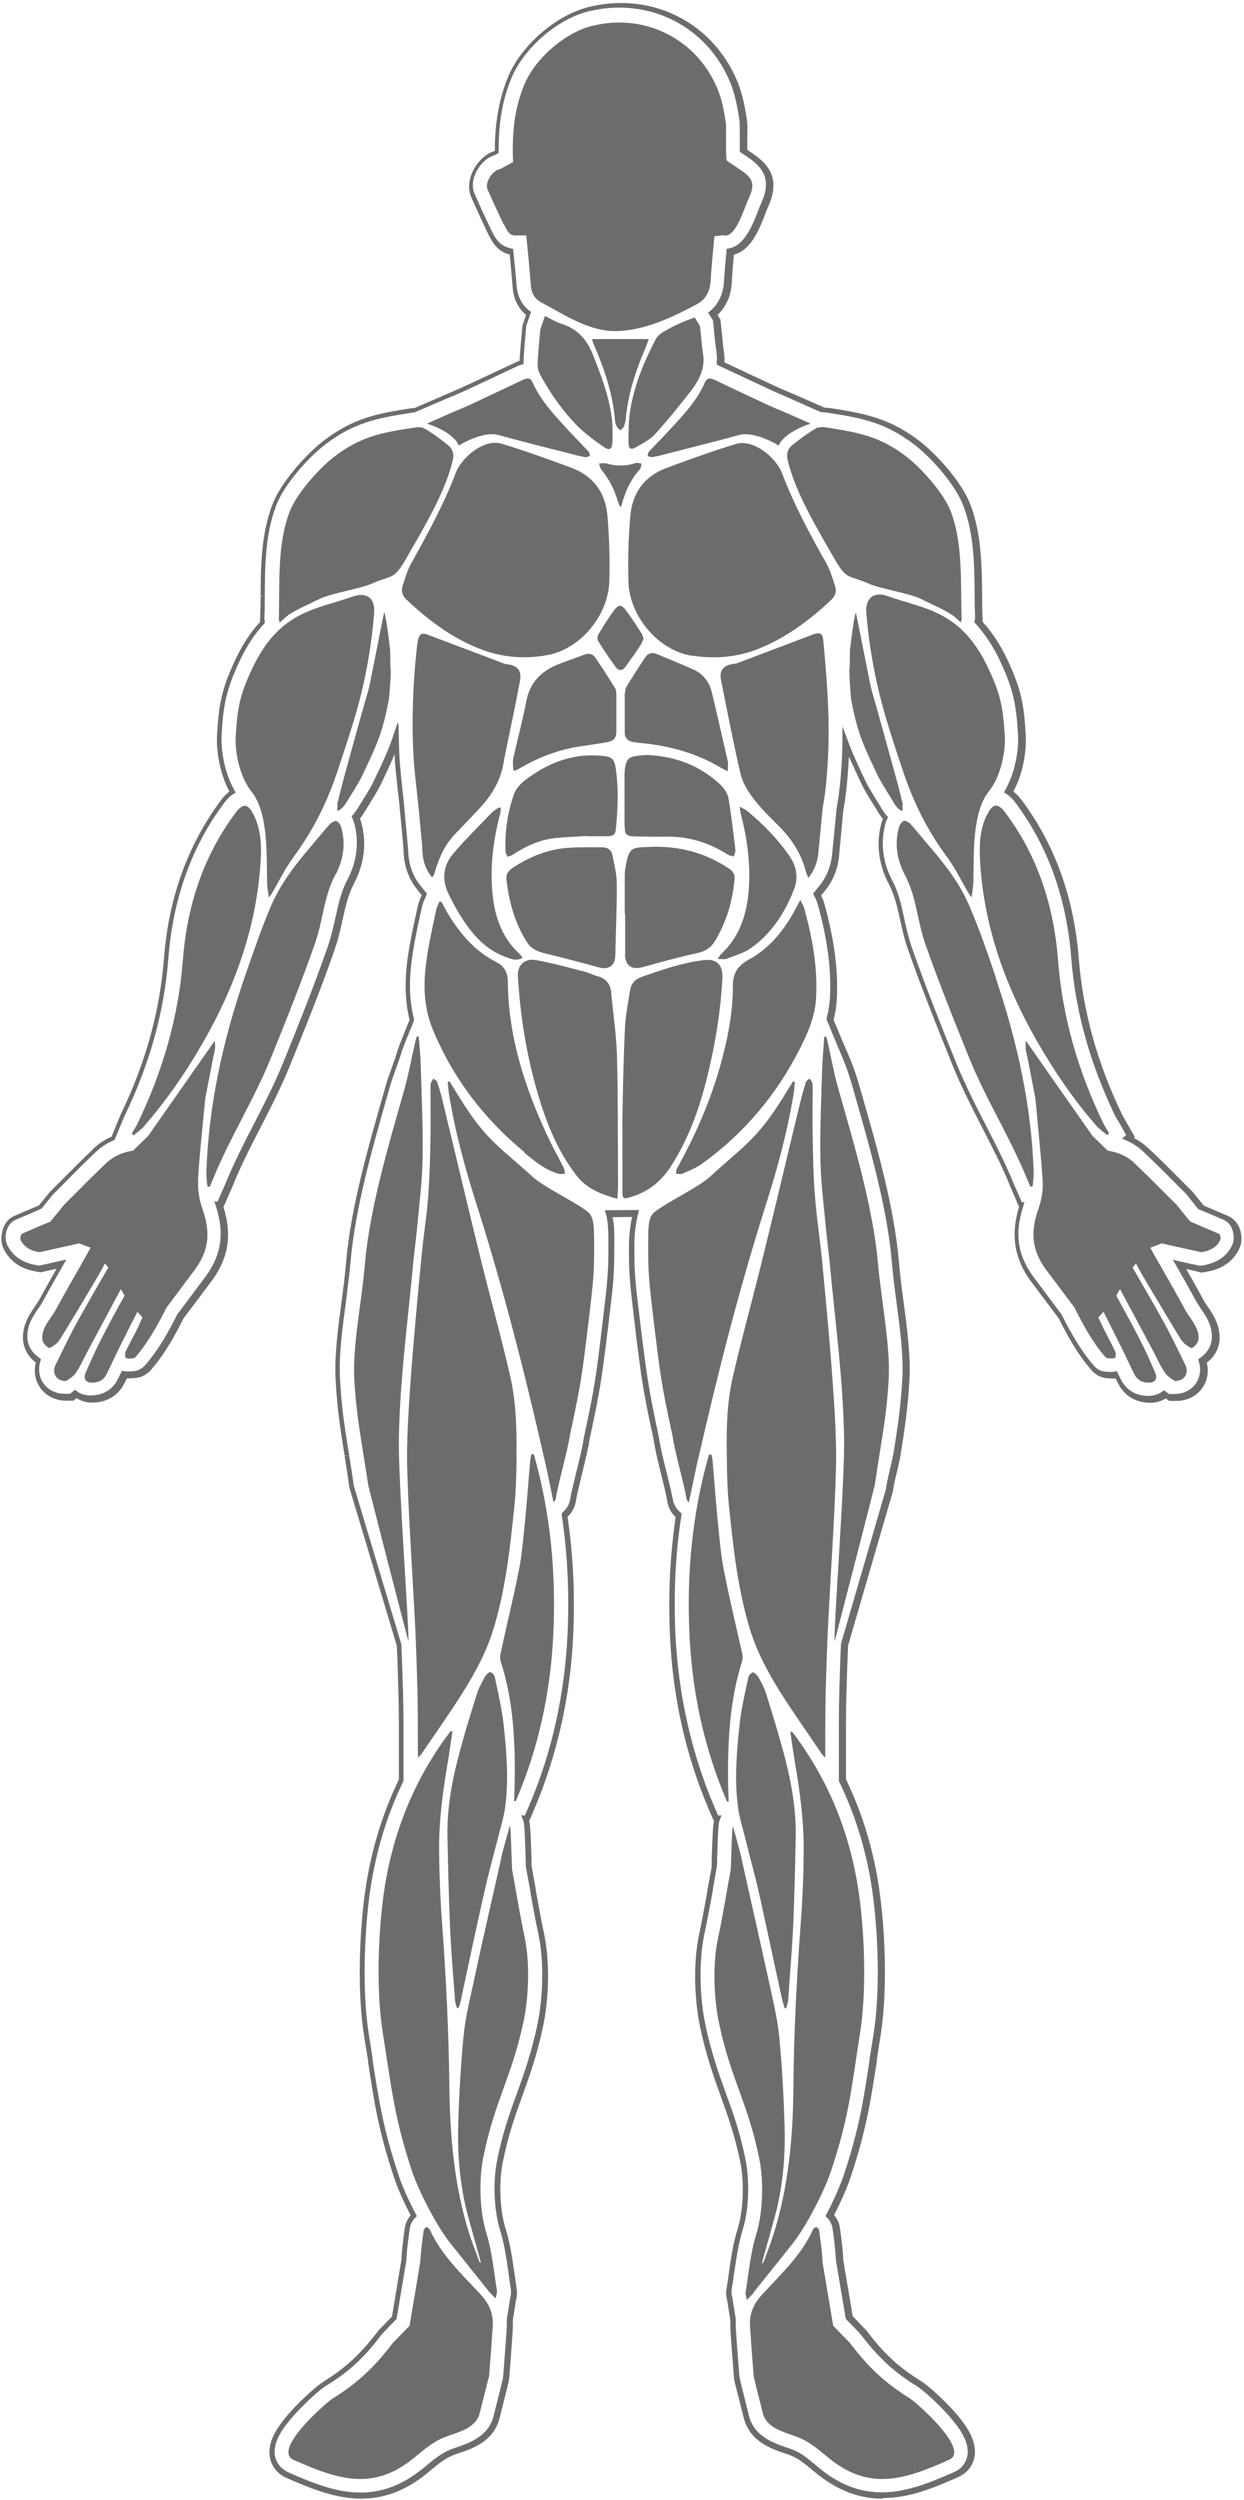 <?xml version="1.0" encoding="UTF-8"?> <svg xmlns="http://www.w3.org/2000/svg" width="338" height="679" viewBox="0 0 338 679" fill="none"> <path d="M239.706 678.606C233.387 678.606 227.637 676.384 222.002 671.883C221.546 671.541 221.091 671.142 220.692 670.801C218.586 669.092 216.992 667.724 214.829 666.87C214.317 666.642 213.747 666.471 213.178 666.3C209.364 664.99 203.671 662.996 202.078 656.672L199.857 647.898C199.687 647.328 199.459 646.474 199.402 645.562C199.117 642.087 198.89 638.555 198.605 635.08L198.434 632.231C198.434 631.547 198.434 630.864 198.434 630.237L197.694 625.451C197.694 625.451 197.637 625.053 197.58 624.882C197.41 624.027 197.125 622.945 197.41 621.577C197.637 620.153 197.865 618.729 198.036 617.304C198.605 613.316 199.174 609.272 200.427 605.341C201.964 600.441 202.248 592.864 201.167 587.338C199.687 579.988 197.808 574.861 195.873 569.448C193.937 564.036 191.888 558.453 190.237 550.591C188.529 542.444 188.415 532.531 189.952 525.353C190.863 521.137 191.489 517.377 192.229 513.389V513.104C192.628 511.167 192.969 509.173 193.368 507.065C193.368 506.837 193.368 506.324 193.368 505.584V504.957C193.596 497.494 193.766 495.614 193.994 494.645L192.628 491.512C186.366 476.87 182.78 461.032 182.04 444.339C181.527 433.287 182.04 422.405 183.577 412.036C182.324 410.897 181.584 409.416 181.3 407.764C181.015 405.997 180.332 403.206 179.649 400.471C178.795 397.053 177.941 393.521 177.599 391.014C174.696 377.626 174.298 374.321 173.045 364.522L172.476 359.794C171.224 349.083 170.882 346.519 170.882 339.683V338.942C170.882 335.923 171.167 333.245 171.736 330.51C170.37 330.51 167.979 330.567 166.442 330.567C166.954 332.846 166.954 335.581 166.897 338.885V339.626C166.897 346.462 166.613 349.026 165.303 359.737L164.734 364.408C163.482 374.207 163.083 377.512 160.18 390.957C159.838 393.464 158.928 396.939 158.131 400.357C157.447 403.092 156.764 405.884 156.48 407.65C156.195 409.359 155.455 410.783 154.203 411.922C155.74 422.291 156.252 433.116 155.74 444.225C154.943 460.918 151.356 476.756 145.151 491.398L143.785 494.588C144.07 495.614 144.184 497.551 144.411 504.843V505.527C144.411 506.21 144.468 506.723 144.468 507.008C144.867 509.002 145.208 511.053 145.55 512.99V513.218C146.29 517.206 146.916 520.966 147.827 525.182C149.364 532.36 149.25 542.273 147.542 550.42C145.891 558.282 143.842 563.865 141.907 569.278C139.914 574.747 138.093 579.817 136.613 587.224C135.474 592.75 135.816 600.327 137.353 605.227C138.605 609.215 139.174 613.26 139.743 617.134C139.971 618.672 140.142 620.096 140.37 621.52C140.597 622.888 140.37 624.027 140.199 624.768C140.199 624.996 140.085 625.167 140.085 625.394L139.345 630.18C139.345 630.864 139.345 631.49 139.345 632.174L139.174 634.852C138.946 638.498 138.662 642.03 138.377 645.562C138.32 646.531 138.093 647.328 137.922 647.898V648.012L135.759 656.672C134.165 662.996 128.472 664.99 124.715 666.243C124.089 666.471 123.52 666.642 123.007 666.87C120.844 667.724 119.25 669.092 117.144 670.801C116.688 671.199 116.233 671.541 115.834 671.883C110.199 676.441 104.392 678.606 98.13 678.606C91.186 678.606 84.582 675.928 77.808 672.966C75.531 671.94 73.994 670.117 73.424 667.838C72.4 663.679 75.132 659.634 77.239 657.014C80.711 652.627 86.176 647.898 87.656 646.987C93.861 643.113 97.789 639.523 102.685 633.143L102.855 632.915L106.499 629.155L109.06 613.772C109.174 611.436 109.459 609.044 109.743 606.765L109.971 605.17C110.142 603.916 110.711 602.663 111.565 601.637C109.63 597.934 108.036 594.288 107.125 591.553C102.855 578.792 101.717 571.329 100.009 559.991V559.649C99.668 557.598 99.326 555.377 98.927 552.984C97.049 541.02 97.675 525.979 98.927 515.838C100.351 504.216 103.538 493.278 108.377 483.308V477.44C108.377 475.674 108.377 473.964 108.377 472.312V471.856C108.377 467.868 108.377 464.108 108.263 460.291C108.149 455.847 108.036 451.347 107.808 446.96L94.943 404.06C94.487 400.813 94.032 398.078 93.633 395.515L94.373 395.23L93.633 395.344C92.495 388.222 91.584 382.639 91.186 374.663C90.844 368.339 91.812 360.876 92.779 353.641C93.292 349.824 93.747 346.234 94.032 342.873C95.284 328.061 100.009 311.71 104.108 297.296L104.905 294.504C105.303 293.08 105.929 291.428 106.499 289.833C107.068 288.294 107.58 286.813 107.922 285.617C108.263 284.306 110.768 278.268 111.28 276.957C110.028 272.001 109.914 266.474 110.768 260.094C111.28 256.504 112.02 252.972 112.76 249.554C112.988 248.471 113.216 247.446 113.444 246.364C113.671 245.281 114.07 244.313 114.354 243.686C114.468 243.458 114.525 243.287 114.582 243.116L113.444 241.692C110.939 238.615 109.686 234.969 109.63 230.582V230.412L108.605 219.473V219.359C108.491 218.163 108.32 216.738 108.149 215.257C107.808 211.953 107.409 208.648 107.239 205.857C107.239 205.515 107.239 205.116 107.239 204.774C106.271 207.167 105.019 209.731 103.482 213.035C102.741 214.516 101.375 216.795 99.724 219.416C99.383 219.986 99.041 220.498 98.814 220.897C98.472 221.41 98.187 221.923 97.789 222.322C97.96 222.777 98.13 223.233 98.187 223.461C99.668 228.93 98.984 234.627 96.195 239.926C94.601 243.002 93.918 246.079 93.121 249.611C92.552 252.232 91.982 254.852 90.958 257.815C87.599 267.557 83.102 278.78 78.776 289.434C76.385 295.302 73.538 300.828 70.806 306.184C68.187 311.254 65.512 316.438 63.349 321.794C63.121 322.42 62.836 323.047 62.552 323.617L60.73 327.833C63.235 335.98 61.982 342.36 56.574 349.14L49.857 358.084C47.58 362.585 44.962 367.428 41.318 371.701C40.806 372.327 39.44 373.923 37.106 374.207C36.309 374.321 35.284 374.378 34.487 374.321C34.259 374.834 33.975 375.29 33.747 375.803C32.096 379.05 28.908 380.93 25.094 380.93C23.5 380.93 22.02 380.531 20.825 379.734L19.914 380.417H17.979C14.905 380.417 12.229 378.993 10.692 376.543C9.496 374.663 9.155 372.327 9.724 370.048C7.618 368.453 6.422 366.231 6.252 363.839C6.024 359.851 8.073 356.888 9.553 354.723C9.952 354.096 10.35 353.527 10.635 353.071C12.172 350.222 13.823 347.317 15.36 344.582L11.09 345.551L10.066 345.38C5.739 344.696 2.722 342.645 1.014 339.227C-0.181 336.834 0.616 334.384 0.844 333.644C1.584 331.536 3.007 330.567 4.032 330.168L5.625 329.485C7.276 328.801 8.927 328.061 10.578 327.377L13.595 323.674L16.612 320.654C19.515 317.749 22.533 314.729 25.55 311.824C26.916 310.513 28.51 309.488 30.331 308.69C30.844 307.437 32.608 303.05 32.836 302.594C39.61 288.522 43.424 274.678 44.563 260.208C45.815 243.8 51.053 229.386 59.99 217.422C60.331 216.909 61.129 215.884 62.324 214.972C59.535 209.674 58.738 203.464 58.965 199.647C59.421 191.443 60.218 187.17 63.747 179.593C65.74 175.263 68.016 171.788 70.692 168.882C70.692 168.541 70.635 168.199 70.692 167.857C70.749 165.92 70.806 163.926 70.806 161.932L71.546 161.761H70.806C70.863 153.5 70.977 144.897 74.051 136.921C76.328 131.053 83.102 123.362 88.055 119.602C95.967 113.62 102.286 112.31 111.736 110.885C112.077 110.885 112.419 110.772 112.76 110.772L123.007 106.328C123.975 105.929 124.715 105.587 125.512 105.245C130.408 102.966 135.246 100.688 140.142 98.409C140.37 98.295 140.711 98.124 141.167 98.01C141.28 95.731 141.508 93.452 141.679 91.287L141.964 88.382L142.931 85.533C140.768 83.71 139.516 81.146 139.288 78.07C139.06 75.05 138.776 72.088 138.491 69.125C137.239 68.841 136.1 68.214 135.246 67.416C133.937 66.163 133.197 64.682 132.571 63.428C130.749 59.554 129.326 56.535 128.074 53.629C127.049 51.293 127.334 48.445 128.814 45.824C130.18 43.431 132.229 41.665 134.449 40.981C134.449 39.728 134.449 38.475 134.563 37.108C134.848 31.182 136.043 25.656 138.15 20.643C141.679 12.325 150.901 4.292 159.554 2.013C162.571 1.215 165.645 0.817 168.719 0.817C182.666 0.817 194.734 8.907 200.256 21.896C201.907 25.77 202.59 30.1 202.988 33.005C203.102 33.746 203.102 34.715 203.045 37.335C203.045 38.247 203.045 39.557 203.045 40.697L204.468 41.665C210.389 45.596 211.584 50.097 208.51 56.592C208.396 56.82 208.283 57.161 208.112 57.56L207.998 57.902C206.461 61.947 204.184 67.929 199.402 69.182C199.174 71.632 198.947 74.139 198.833 76.646C198.662 80.292 197.296 83.311 194.962 85.533L195.759 86.844L195.873 88.04C195.986 88.951 196.043 89.806 196.157 90.661C196.328 92.313 196.442 93.908 196.67 95.389C196.84 96.415 196.897 97.44 196.84 98.409C201.736 100.688 206.575 103.023 211.47 105.245C212.21 105.587 213.007 105.929 213.804 106.271L215.455 106.954L224.051 110.715C224.62 110.715 225.246 110.772 225.93 110.885C235.379 112.367 241.698 113.677 249.611 119.602C254.563 123.362 261.338 130.996 263.615 136.921C266.689 144.897 266.746 153.443 266.859 161.761V161.989C266.859 163.983 266.859 165.92 266.973 167.857C266.973 168.199 266.973 168.541 266.973 168.882C269.649 171.788 271.926 175.32 273.918 179.593C277.448 187.227 278.245 191.443 278.7 199.647C278.928 203.464 278.188 209.674 275.341 214.972C276.537 215.884 277.334 216.966 277.675 217.422C286.613 229.386 291.793 243.743 293.102 260.208C294.241 274.621 298.055 288.522 304.829 302.594C305.057 303.05 305.342 303.563 305.683 304.133C305.911 304.531 306.082 304.816 306.252 305.158L308.359 308.804L308.074 309.089C309.554 309.83 310.863 310.741 312.059 311.881C315.133 314.729 318.093 317.749 320.996 320.654L324.013 323.674L327.087 327.434C328.738 328.118 330.389 328.858 332.04 329.542L333.634 330.225C334.658 330.681 336.082 331.65 336.822 333.701C337.106 334.384 337.846 336.891 336.651 339.284C334.943 342.702 331.926 344.753 327.6 345.437L326.575 345.608H326.461C326.461 345.608 324.07 345.038 322.306 344.639C323.843 347.374 325.493 350.279 327.03 353.128C327.258 353.584 327.657 354.153 328.055 354.723C329.592 356.945 331.584 359.908 331.357 363.896C331.186 366.288 329.991 368.51 327.884 370.105C328.454 372.327 328.112 374.663 326.917 376.6C325.38 379.05 322.704 380.474 319.63 380.474H317.638L316.784 379.791C315.588 380.531 314.108 380.987 312.514 380.987C308.643 380.987 305.512 379.107 303.861 375.86C303.634 375.347 303.349 374.891 303.121 374.378C302.268 374.435 301.357 374.378 300.503 374.264C298.112 373.98 296.803 372.441 296.29 371.815C292.59 367.485 289.971 362.642 287.638 358.028L280.92 349.083C275.683 342.474 274.431 335.866 276.878 327.776L275.114 323.674C274.829 323.047 274.544 322.42 274.317 321.794C272.154 316.438 269.421 311.254 266.859 306.24C264.127 300.885 261.281 295.359 258.89 289.491C254.563 278.78 250.066 267.557 246.708 257.872C245.683 254.966 245.114 252.289 244.544 249.725C243.747 246.136 243.064 243.116 241.47 240.04C238.681 234.741 237.998 229.044 239.478 223.575C239.535 223.29 239.706 222.891 239.876 222.436C239.535 221.98 239.193 221.524 238.852 221.011C238.624 220.612 238.283 220.1 237.941 219.53C236.29 216.909 234.924 214.63 234.184 213.149C232.761 210.13 231.622 207.68 230.654 205.458C230.484 209.104 230.199 212.636 229.744 216.226C229.63 217.194 229.459 218.22 229.288 219.188L229.117 220.214L228.036 231.779C227.751 235.767 226.499 239.014 224.108 241.977L223.083 243.23C223.425 243.857 223.766 244.597 223.994 245.452C226.727 255.422 227.808 263.74 227.353 271.659C227.239 273.425 226.954 275.134 226.499 276.957C227.011 278.211 229.345 283.908 230.541 286.528C231.679 289.206 232.476 291.428 233.387 294.504L234.184 297.296C238.339 311.71 243.007 328.061 244.26 342.873C244.544 346.291 245 349.881 245.512 353.641C246.48 360.876 247.448 368.339 247.106 374.663C246.651 382.639 245.797 388.222 244.658 395.344C244.488 396.54 244.089 398.021 243.747 399.56C243.292 401.44 242.837 403.32 242.609 405.029L230.427 446.903C230.256 451.347 230.085 455.79 229.971 460.234C229.858 464.051 229.858 467.868 229.858 471.856C229.858 473.68 229.858 475.503 229.858 477.383V483.251C234.696 493.221 237.884 504.216 239.25 515.781C240.503 525.922 241.129 541.02 239.25 552.927C238.852 555.32 238.51 557.541 238.226 559.592V559.934C236.461 571.215 235.322 578.735 231.053 591.496C230.142 594.231 228.548 597.877 226.613 601.58C227.467 602.606 228.093 603.859 228.207 605.113L228.434 606.708C228.719 608.987 229.061 611.322 229.117 613.772L231.679 629.041L235.436 632.972C240.275 639.352 244.203 642.942 250.465 646.816C251.945 647.727 257.41 652.456 260.882 656.843C262.989 659.52 265.664 663.508 264.696 667.667C264.127 669.946 262.59 671.769 260.37 672.738C253.596 675.757 246.992 678.435 240.047 678.435L239.706 678.606ZM108.263 196.684L108.377 200.957C108.377 202.552 108.491 204.205 108.548 205.8C108.719 208.534 109.06 211.839 109.402 215.029C109.573 216.51 109.743 217.992 109.857 219.302V219.473L110.882 230.525C110.939 234.57 112.077 237.932 114.354 240.666L116.005 242.717L115.664 243.572C115.664 243.572 115.55 243.914 115.436 244.085C115.094 244.825 114.81 245.623 114.582 246.591C114.354 247.674 114.127 248.699 113.899 249.782C113.159 253.143 112.419 256.675 111.964 260.208C111.053 266.474 111.223 271.887 112.476 276.729V276.957V277.185C111.451 279.749 109.345 284.819 109.06 285.902C108.719 287.155 108.149 288.636 107.58 290.232C107.011 291.77 106.442 293.422 106.043 294.789L105.246 297.581C101.148 311.938 96.48 328.231 95.227 342.873C94.943 346.291 94.43 349.881 93.975 353.698C93.007 360.876 92.039 368.282 92.381 374.435C92.779 382.297 93.69 387.881 94.829 394.945V395.116C95.284 397.68 95.683 400.414 96.138 403.548L109.06 446.618C109.231 451.062 109.402 455.563 109.516 460.063C109.63 463.937 109.63 467.698 109.63 471.686V472.141C109.63 473.85 109.63 475.503 109.63 477.269V483.536V483.707C104.791 493.62 101.66 504.444 100.237 515.952C99.041 525.979 98.358 540.906 100.237 552.699C100.635 555.092 100.977 557.314 101.261 559.365V559.706C103.026 570.93 104.165 578.336 108.377 590.984C109.288 593.775 110.996 597.535 112.988 601.352L113.273 601.865L112.874 602.264C112.02 603.062 111.451 604.201 111.337 605.284L111.11 606.879C110.825 609.101 110.483 611.436 110.426 613.829L107.751 629.781L103.766 633.94C98.814 640.492 94.772 644.195 88.339 648.126C86.916 648.981 81.736 653.538 78.32 657.811C76.385 660.204 73.937 663.85 74.791 667.325C75.246 669.148 76.499 670.573 78.263 671.427C84.81 674.333 91.299 676.954 97.96 676.954C103.88 676.954 109.402 674.846 114.696 670.573C115.151 670.231 115.55 669.889 115.948 669.547C118.168 667.724 119.933 666.3 122.267 665.331C122.779 665.104 123.349 664.933 123.975 664.705C127.504 663.508 132.742 661.685 134.108 656.159L136.271 647.499C136.442 646.873 136.669 646.075 136.726 645.221C137.011 641.688 137.239 638.213 137.523 634.681L137.694 631.889C137.694 631.262 137.694 630.579 137.694 629.952L138.491 624.882C138.491 624.654 138.605 624.426 138.605 624.255C138.776 623.457 138.946 622.603 138.776 621.52C138.548 620.096 138.32 618.672 138.15 617.191C137.58 613.26 137.011 609.328 135.816 605.454C134.222 600.327 133.88 592.465 135.076 586.711C136.556 579.248 138.434 574.063 140.427 568.594C142.362 563.239 144.354 557.655 146.005 549.907C147.656 541.988 147.77 532.303 146.29 525.296C145.379 521.023 144.696 517.263 144.013 513.275V513.047C143.614 511.11 143.273 509.059 142.874 506.951C142.874 506.552 142.874 505.982 142.817 505.299V504.615C142.533 495.784 142.419 495.044 142.077 494.189L141.622 492.993L142.59 493.107L143.728 490.486C149.933 476.015 153.406 460.348 154.203 443.827C154.715 432.717 154.203 421.779 152.609 411.41V411.011L153.007 410.612C154.032 409.701 154.715 408.504 154.943 407.08C155.227 405.257 155.967 402.465 156.594 399.731C157.447 396.369 158.301 392.894 158.643 390.387C161.546 376.942 161.945 373.695 163.14 363.953L163.709 359.281C164.962 348.627 165.303 346.064 165.303 339.341V338.6C165.303 334.897 165.303 331.935 164.62 329.713L164.336 328.687H165.36C166.897 328.687 172.533 328.63 172.59 328.63H173.614L173.387 329.599C172.647 332.618 172.362 335.296 172.362 338.6V339.341C172.362 346.064 172.647 348.627 173.956 359.224L174.525 363.896C175.778 373.638 176.176 376.942 179.022 390.33C179.364 392.837 180.218 396.312 181.072 399.674C181.755 402.408 182.438 405.257 182.78 407.08C183.007 408.504 183.69 409.701 184.715 410.612L185.17 411.011V411.41C183.52 421.779 183.007 432.717 183.52 443.827C184.317 460.291 187.846 476.015 193.994 490.486L195.133 493.107L196.043 492.993L195.588 494.189C195.246 495.044 195.133 495.784 194.848 504.615V505.242C194.848 505.925 194.791 506.495 194.791 506.837C194.393 509.059 194.051 511.053 193.709 512.99V513.275C192.969 517.263 192.286 521.023 191.375 525.296C189.895 532.303 190.009 541.988 191.66 549.907C193.311 557.655 195.303 563.239 197.239 568.537C199.231 574.006 201.11 579.191 202.59 586.654C203.728 592.408 203.444 600.327 201.85 605.397C200.654 609.272 200.085 613.203 199.516 617.077C199.288 618.615 199.117 620.039 198.833 621.463C198.662 622.546 198.833 623.4 199.004 624.141C199.06 624.426 199.117 624.597 199.117 624.882L199.914 629.838C199.914 630.522 199.914 631.206 199.914 631.832L200.085 634.681C200.313 638.156 200.597 641.688 200.882 645.164C200.939 646.018 201.167 646.759 201.338 647.271V647.442L203.501 656.102C204.867 661.628 210.104 663.451 213.52 664.648C214.146 664.876 214.772 665.047 215.284 665.274C217.675 666.186 219.383 667.61 221.546 669.433C222.002 669.775 222.4 670.174 222.856 670.516C228.207 674.846 233.672 676.897 239.592 676.897C246.252 676.897 252.685 674.276 259.288 671.37C261.11 670.573 262.305 669.092 262.761 667.325C263.615 663.793 261.167 660.204 259.231 657.811C255.873 653.538 250.636 648.981 249.212 648.126C242.837 644.195 238.795 640.435 233.785 633.94L233.615 633.712L229.801 629.781L227.125 613.943C227.011 611.493 226.727 609.158 226.442 606.879L226.214 605.284C226.1 604.201 225.474 603.062 224.677 602.264L224.279 601.865L224.563 601.352C226.556 597.535 228.207 593.775 229.174 590.984C233.387 578.336 234.525 570.93 236.233 559.706V559.365C236.575 557.314 236.916 555.092 237.315 552.699C239.193 540.906 238.567 525.979 237.315 515.952C235.949 504.444 232.761 493.62 227.922 483.707V483.536V477.269C227.922 475.389 227.922 473.566 227.922 471.742C227.922 467.698 227.922 463.937 228.036 460.063C228.15 455.62 228.264 451.062 228.491 446.618V446.447L240.673 404.573C240.901 402.921 241.357 400.927 241.812 399.047C242.154 397.509 242.495 396.084 242.723 394.945C243.861 387.881 244.715 382.297 245.171 374.435C245.512 368.282 244.544 360.876 243.577 353.698C243.064 349.881 242.609 346.291 242.324 342.816C241.072 328.174 236.404 311.881 232.305 297.524L231.508 294.732C230.654 291.713 229.857 289.548 228.776 286.927C227.467 283.965 224.677 277.071 224.677 277.071L224.563 276.843V276.615C225.076 274.792 225.36 273.083 225.474 271.317C225.93 263.569 224.905 255.365 222.172 245.566C221.945 244.768 221.66 244.142 221.319 243.515L220.92 242.717L222.514 240.723C224.734 237.989 225.873 235.026 226.157 231.323L227.296 219.701L227.467 218.618C227.637 217.65 227.808 216.681 227.922 215.713C228.491 210.984 228.833 206.313 228.89 201.413V197.254L230.37 201.185C231.508 204.376 233.045 207.623 235.209 212.238C235.892 213.662 237.258 215.884 238.852 218.448C239.193 219.017 239.535 219.587 239.763 219.929C240.104 220.498 240.503 221.068 240.958 221.524L241.3 221.923L241.072 222.379C240.787 222.948 240.617 223.461 240.56 223.746C239.193 228.873 239.82 234.172 242.438 239.128C244.146 242.376 244.829 245.509 245.626 249.212C246.195 251.776 246.765 254.396 247.732 257.245C251.091 266.93 255.531 278.154 259.858 288.807C262.248 294.618 265.038 300.145 267.77 305.443C270.389 310.513 273.064 315.755 275.285 321.11C275.512 321.737 275.797 322.363 276.082 322.933L277.675 326.579L278.359 326.408L278.017 327.662C275.455 335.524 276.594 341.563 281.66 347.944L288.434 357.002C290.768 361.617 293.387 366.402 296.973 370.618C297.372 371.131 298.397 372.327 300.161 372.498C301.072 372.612 302.097 372.669 302.894 372.498L303.463 372.384L303.691 372.897C303.975 373.524 304.317 374.207 304.658 374.834C306.082 377.569 308.7 379.107 311.945 379.107C313.425 379.107 314.791 378.708 315.816 377.911L316.271 377.569L317.638 378.594H319.118C321.679 378.594 323.843 377.455 325.095 375.461C326.12 373.809 326.347 371.701 325.721 369.764L325.55 369.194L326.006 368.852C327.998 367.485 329.137 365.548 329.251 363.497C329.478 360.021 327.6 357.344 326.233 355.35C325.778 354.666 325.38 354.096 325.095 353.584C323.273 350.222 321.338 346.804 319.516 343.614L318.662 342.132L320.37 342.531C321.11 342.702 325.209 343.614 326.063 343.785L326.803 343.671C330.617 343.044 333.235 341.278 334.715 338.315C335.626 336.492 335 334.498 334.829 333.929C334.26 332.333 333.235 331.65 332.495 331.308L330.901 330.624C329.194 329.884 327.486 329.143 325.778 328.459H325.607L322.362 324.357L319.459 321.452C316.556 318.489 313.539 315.527 310.522 312.678C309.213 311.425 307.676 310.456 305.968 309.716L304.886 309.26L305.968 308.234L304.488 305.614C304.317 305.329 304.146 305.044 303.975 304.759C303.52 304.019 303.235 303.506 302.951 302.993C296.12 288.75 292.192 274.678 291.053 260.094C289.801 243.971 284.734 229.842 275.968 218.106C275.569 217.536 274.715 216.454 273.406 215.599L272.78 215.2L273.121 214.573C276.025 209.446 276.822 203.236 276.594 199.476C276.138 191.5 275.341 187.341 271.926 179.935C269.933 175.662 267.656 172.187 265.038 169.338L264.753 169.053V168.654C264.924 168.256 264.924 167.914 264.924 167.572C264.867 165.635 264.81 163.698 264.81 161.704V161.476C264.753 153.329 264.639 144.897 261.679 137.206C259.516 131.566 252.97 124.16 248.188 120.571C240.56 114.816 234.412 113.563 225.19 112.139C224.563 112.025 223.937 111.968 223.368 111.968H223.083L212.837 107.41C211.869 107.011 211.072 106.67 210.332 106.328C205.436 104.049 200.541 101.77 195.702 99.491C195.588 99.434 195.417 99.377 195.246 99.263L194.734 99.035V98.466C194.848 97.383 194.791 96.301 194.62 95.275C194.393 93.737 194.222 92.142 194.051 90.49C193.994 89.635 193.88 88.781 193.823 87.869L193.709 87.014L192.4 84.906L192.912 84.508C195.246 82.571 196.556 79.722 196.726 76.247C196.897 73.512 197.125 70.778 197.41 68.157V67.587L198.036 67.473C202.362 66.733 204.582 60.864 206.062 57.047L206.176 56.706C206.347 56.25 206.518 55.851 206.632 55.623C209.364 49.812 208.396 46.166 203.102 42.634L200.996 41.209V40.811C200.996 39.614 200.996 38.019 200.996 36.993C200.996 34.544 200.996 33.518 200.939 32.892C200.541 30.1 199.857 25.884 198.32 22.181C193.083 9.761 181.527 2.07 168.207 2.07C165.246 2.07 162.286 2.469 159.44 3.209C151.186 5.431 142.419 13.066 139.06 20.985C137.011 25.77 135.872 31.125 135.588 36.88C135.531 38.361 135.474 39.785 135.474 41.096V41.551L134.449 42.121C132.514 42.691 130.749 44.229 129.611 46.28C128.358 48.502 128.131 50.838 128.984 52.718C130.237 55.566 131.603 58.586 133.482 62.46C133.994 63.599 134.677 64.909 135.816 65.992C136.613 66.733 137.694 67.245 138.89 67.473L139.459 67.587V68.157C139.8 71.29 140.142 74.481 140.37 77.671C140.597 80.463 141.793 82.799 143.842 84.394L144.298 84.736L142.988 88.496L142.761 91.116C142.533 93.452 142.362 95.845 142.248 98.295V98.865L141.679 99.035C141.11 99.206 140.654 99.377 140.37 99.548C135.474 101.827 130.635 104.163 125.74 106.385C124.943 106.727 124.203 107.068 123.292 107.467L121.584 108.151L112.59 112.025C112.248 112.025 111.907 112.082 111.565 112.139C102.343 113.563 96.195 114.816 88.567 120.571C83.785 124.16 77.239 131.566 75.075 137.206C72.115 144.897 72.001 153.329 71.944 161.476V161.647C71.944 163.641 71.944 165.692 71.831 167.629C71.831 167.971 71.831 168.37 71.944 168.711V169.11L71.774 169.395C69.098 172.244 66.878 175.719 64.886 179.992C61.47 187.398 60.673 191.5 60.218 199.533C59.99 203.293 60.787 209.446 63.69 214.63L64.032 215.257L63.406 215.656C62.096 216.454 61.299 217.593 60.844 218.163C52.077 229.899 47.011 244.028 45.758 260.151C44.62 274.792 40.749 288.807 33.861 303.05C33.69 303.392 32.21 306.981 31.242 309.317L31.128 309.602L30.844 309.716C29.079 310.456 27.542 311.482 26.233 312.678C23.216 315.527 20.199 318.546 17.352 321.452L14.392 324.414L11.204 328.345H11.034C9.326 329.143 7.618 329.884 5.91 330.567L4.316 331.251C3.576 331.593 2.495 332.276 1.925 333.872C1.698 334.441 1.128 336.435 2.039 338.258C3.519 341.221 6.195 342.987 9.952 343.614L10.692 343.728L18.035 342.076L17.181 343.557C15.36 346.747 13.424 350.165 11.603 353.527C11.318 354.04 10.92 354.666 10.464 355.293C9.098 357.287 7.219 359.965 7.447 363.44C7.561 365.548 8.756 367.428 10.692 368.795L11.147 369.137L10.977 369.707C10.35 371.644 10.578 373.752 11.603 375.404C12.855 377.398 15.075 378.537 17.58 378.537H19.003L20.369 377.455L20.825 377.797C21.849 378.594 23.159 378.993 24.639 378.993C27.884 378.993 30.559 377.455 31.925 374.72C32.267 374.093 32.552 373.41 32.893 372.783L33.121 372.27L33.69 372.384C34.487 372.498 35.512 372.498 36.48 372.384C38.244 372.156 39.212 371.017 39.724 370.447C43.254 366.288 45.872 361.56 48.149 357.002L54.923 347.944C60.104 341.449 61.185 335.353 58.624 327.491L58.225 326.237L59.079 326.408L60.673 322.762C60.958 322.136 61.242 321.509 61.47 320.939C63.69 315.584 66.366 310.342 68.984 305.272C71.717 299.917 74.563 294.447 76.954 288.579C81.28 277.926 85.721 266.759 89.079 257.017C90.047 254.169 90.616 251.548 91.186 249.041C91.982 245.395 92.665 242.205 94.373 238.957C96.992 234.001 97.618 228.702 96.252 223.575C96.195 223.347 96.024 222.834 95.74 222.208L95.512 221.752L95.853 221.353C96.252 220.897 96.65 220.328 97.049 219.758C97.277 219.359 97.618 218.846 97.96 218.277C99.554 215.713 100.977 213.434 101.603 212.01C103.994 207.053 105.474 203.806 106.669 200.331L108.036 196.286L108.263 196.684Z" fill="#6C6C6C"></path> <path d="M188.017 178.056C194.165 179.024 200.199 178.511 205.892 176.289C213.52 173.27 220.009 168.427 225.929 162.844C227.011 161.819 227.353 160.508 226.897 159.141C226.214 157.09 225.588 154.925 224.563 153.045C220.066 145.126 215.74 137.093 212.495 128.547C210.901 124.274 204.696 119.147 199.971 120.571C193.595 122.508 187.277 124.787 181.015 127.123C174.924 129.402 171.679 134.131 171.224 140.454C170.768 146.379 170.54 152.361 170.768 158.343C171.167 167.288 178.624 176.574 188.017 178.112V178.056Z" fill="#6C6C6C"></path> <path d="M182.153 316.952C187.504 308.748 190.521 299.689 192.685 290.232C194.563 282.199 195.816 274.109 196.271 265.905C196.499 262.088 194.848 260.265 191.034 260.778C185.227 261.519 179.762 263.399 174.297 265.336C172.419 266.019 171.451 267.216 171.167 269.096C170.654 272.457 169.971 275.761 169.8 279.123C169.345 288.352 169.003 306.811 169.117 306.811C169.117 312.394 169.117 317.977 169.117 323.504C169.117 325.611 169.345 325.725 171.394 325.099C176.005 323.731 179.535 320.997 182.153 316.952Z" fill="#6C6C6C"></path> <path d="M166.1 269.665C165.872 267.272 164.677 265.734 162.286 265.107C161.204 264.823 160.18 264.253 159.098 263.968C154.715 262.828 150.332 261.632 145.834 260.778C142.59 260.151 140.54 262.088 140.711 265.107C141.337 275.875 143.045 286.472 146.062 296.84C148.453 304.93 151.47 312.679 156.764 319.401C159.554 322.933 163.368 324.358 167.751 325.611C167.808 324.187 167.922 323.218 167.922 322.193C167.865 310.4 167.922 298.55 167.637 286.757C167.466 281.059 166.612 275.362 166.043 269.665H166.1Z" fill="#6C6C6C"></path> <path d="M184.032 317.122C183.747 317.578 183.747 318.262 183.633 318.774C184.203 318.774 184.886 318.945 185.398 318.774C187.163 317.977 188.985 317.293 190.522 316.211C202.021 308.007 210.901 297.467 217.334 284.819C219.497 280.546 221.432 276.103 221.717 271.26C222.229 262.942 220.749 254.795 218.529 246.762C218.358 246.079 217.96 245.509 217.448 244.427C216.821 245.623 216.423 246.307 216.081 246.99C213.064 252.573 209.136 257.53 203.558 260.549C200.313 262.316 199.06 264.48 199.117 268.013C199.117 275.362 197.637 282.54 195.645 289.605C192.912 299.233 188.928 308.348 184.089 317.065L184.032 317.122Z" fill="#6C6C6C"></path> <path d="M142.419 313.021C145.322 315.413 148.225 317.863 151.982 318.832C152.438 318.946 153.007 318.775 153.519 318.718C153.406 318.262 153.406 317.749 153.235 317.293C151.698 314.217 149.99 311.254 148.567 308.121C142.476 294.961 138.092 281.344 137.979 266.589C137.979 264.139 137.011 262.373 134.848 261.29C128.87 258.271 124.772 253.314 121.413 247.674C120.901 246.763 120.445 245.851 119.933 244.883C119.762 244.883 119.534 244.883 119.364 244.883C119.079 245.68 118.624 246.478 118.453 247.332C117.542 251.776 116.517 256.22 115.891 260.721C114.98 267.045 115.037 273.368 117.542 279.464C123.007 292.739 131.432 303.791 142.476 312.907L142.419 313.021Z" fill="#6C6C6C"></path> <path d="M169.8 259.069C169.8 262.259 171.679 263.512 174.639 262.658C179.535 261.29 184.487 259.923 189.497 258.841C191.603 258.385 193.14 257.416 194.222 255.65C197.353 250.466 199.06 244.826 199.573 238.787C199.686 237.419 199.174 236.622 198.036 235.881C191.489 231.494 184.26 229.671 176.461 230.013C171.508 230.241 170.882 229.899 169.857 236.166C169.8 236.679 169.743 237.192 169.743 237.704C169.743 241.18 169.743 244.655 169.743 248.187H169.857C169.857 251.833 169.857 255.479 169.857 259.182L169.8 259.069Z" fill="#6C6C6C"></path> <path d="M147.201 258.727C152.438 259.98 157.675 261.347 162.855 262.771C165.417 263.455 167.125 262.202 167.182 259.524C167.296 253.029 167.637 246.478 167.58 239.983C167.58 237.362 166.897 234.742 166.385 232.178C166.1 230.811 165.019 230.127 163.652 230.127C160.18 230.127 156.707 230.013 153.292 230.355C148.225 230.924 143.557 232.861 139.288 235.71C138.036 236.565 137.353 237.533 137.637 239.128C138.32 245.053 139.914 250.694 143.102 255.764C144.07 257.302 145.379 258.214 147.258 258.67L147.201 258.727Z" fill="#6C6C6C"></path> <path d="M169.743 224.373C169.743 226.709 170.199 227.108 172.533 227.165C175.493 227.222 178.51 227.279 181.47 227.222C187.334 227.222 192.628 228.874 197.58 232.007C198.093 232.349 198.776 232.463 199.345 232.634C199.516 232.007 199.914 231.324 199.8 230.754C199.231 226.082 198.719 221.411 197.922 216.739C197.694 215.486 196.783 214.118 195.816 213.207C190.408 208.022 183.804 205.516 176.347 205.06C175.379 205.06 174.411 205.117 173.501 205.231C170.825 205.516 170.256 206.085 169.8 208.706C169.743 209.219 169.686 209.731 169.686 210.244C169.686 214.973 169.686 219.701 169.686 224.373H169.743Z" fill="#6C6C6C"></path> <path d="M167.068 207.68C166.84 206.256 165.987 205.572 164.563 205.402C156.252 204.262 149.023 206.997 142.59 211.953C141.338 212.922 140.142 214.289 139.63 215.713C137.922 220.67 137.125 225.854 137.353 231.153C137.353 231.665 137.694 232.178 137.865 232.691C138.377 232.52 138.89 232.406 139.345 232.121C142.875 229.785 146.632 228.076 150.844 227.62C153.634 227.336 156.423 227.222 159.269 227.051C159.269 227.051 159.269 227.051 159.269 227.108C161.319 227.108 163.311 227.108 165.36 227.108C166.442 227.108 167.182 226.652 167.296 225.455C167.922 219.53 168.15 213.548 167.125 207.623L167.068 207.68Z" fill="#6C6C6C"></path> <path d="M169.743 188.196C169.743 191.785 169.743 195.375 169.743 198.964C169.743 200.331 170.483 201.186 171.793 201.47C172.59 201.641 173.444 201.755 174.297 201.812C181.926 202.553 189.212 204.547 195.816 208.478C196.271 208.763 196.783 208.991 197.751 209.503C197.751 208.307 197.865 207.509 197.751 206.769C196.328 200.559 194.905 194.292 193.425 188.082C192.741 185.291 191.148 183.126 188.586 181.929C185.227 180.391 181.812 179.024 178.396 177.599C177.087 177.087 176.062 177.429 175.322 178.511C173.557 181.132 171.907 183.752 170.256 186.43C169.971 186.886 169.857 187.512 169.857 188.025L169.743 188.196Z" fill="#6C6C6C"></path> <path d="M167.011 186.772C165.36 183.98 163.539 181.245 161.717 178.568C161.034 177.599 160.066 177.314 158.871 177.77C156.423 178.682 153.861 179.536 151.47 180.505C147.03 182.328 144.013 185.347 143.045 190.247C142.021 195.545 140.597 200.787 139.459 206.028C139.231 206.997 139.459 208.079 139.459 209.275C139.914 209.275 140.085 209.275 140.256 209.161C140.654 208.99 141.053 208.763 141.451 208.535C146.347 205.686 151.527 203.692 157.163 202.781C159.725 202.382 162.286 202.04 164.848 201.584C166.954 201.185 167.467 200.445 167.467 198.337C167.467 195.317 167.467 192.241 167.467 189.221C167.467 188.367 167.467 187.398 167.068 186.772H167.011Z" fill="#6C6C6C"></path> <path d="M197.296 260.436C199.516 259.581 201.964 258.897 203.899 257.587C209.592 253.599 213.292 247.902 215.74 241.521C216.935 238.502 216.48 235.425 214.601 232.634C211.356 227.905 207.372 223.86 202.988 220.214C202.533 219.815 201.85 219.587 200.939 219.074C201.11 220.1 201.167 220.67 201.337 221.239C203.045 227.962 203.956 234.742 203.444 241.635C202.931 248.301 200.996 254.34 195.986 259.068C195.702 259.353 195.531 259.638 194.962 260.436C196.1 260.436 196.783 260.607 197.353 260.436H197.296Z" fill="#6C6C6C"></path> <path d="M141.394 259.297C136.897 255.252 134.734 250.01 133.994 244.199C132.969 236.451 133.88 228.817 135.815 221.297C135.986 220.67 136.043 220.043 136.1 219.473L135.701 219.246C135.018 219.701 134.278 220.043 133.709 220.613C130.123 224.373 126.366 228.019 123.007 232.007C120.331 235.198 120.047 239.072 121.868 242.775C123.291 245.68 124.885 248.586 126.764 251.207C129.553 255.138 133.026 258.442 137.751 260.037C139.003 260.493 140.369 261.063 141.963 260.151C141.679 259.752 141.565 259.467 141.337 259.297H141.394Z" fill="#6C6C6C"></path> <path d="M152.666 87.984C151.243 87.528 149.876 86.731 148.055 85.819L146.802 89.522C146.518 92.713 146.176 95.903 146.062 99.093C146.062 100.062 146.404 101.087 146.859 101.942C149.592 106.955 152.893 111.627 156.878 115.672C159.041 117.837 161.546 119.66 164.108 121.426C165.588 122.452 166.328 121.996 166.385 120.23C166.442 118.008 166.499 115.729 166.214 113.507C165.474 107.582 163.368 102.113 161.205 96.587C159.554 92.371 157.049 89.408 152.723 87.984H152.666Z" fill="#6C6C6C"></path> <path d="M170.768 120.229C170.768 121.881 171.394 122.28 172.76 121.482C174.582 120.457 176.574 119.431 177.998 117.893C181.356 114.19 184.487 110.316 187.561 106.385C189.838 103.422 191.66 100.175 191.034 96.13C190.635 93.737 190.521 91.287 190.18 88.553L188.757 86.217C186.138 87.128 183.804 88.154 181.527 89.407C180.275 90.091 178.795 90.888 178.225 92.028C175.037 98.067 172.419 104.391 171.28 111.17C170.768 114.133 170.768 117.209 170.768 120.229Z" fill="#6C6C6C"></path> <path d="M161.261 93.395C164.165 100.061 166.499 106.898 167.125 114.247C167.125 114.817 167.296 115.386 167.58 115.842C167.808 116.241 168.206 116.526 168.548 116.868C168.89 116.526 169.345 116.241 169.516 115.842C169.8 115.101 169.971 114.304 170.028 113.563C170.654 107.239 172.533 101.257 174.981 95.446C175.436 94.364 175.892 93.224 176.29 92.085H160.806C160.977 92.541 161.091 92.996 161.261 93.452V93.395Z" fill="#6C6C6C"></path> <path d="M169.914 181.132C171.223 179.309 172.533 177.486 173.785 175.606C174.241 174.979 174.525 174.238 174.867 173.498C174.696 173.042 174.639 172.586 174.411 172.187C172.988 169.965 171.565 167.743 169.971 165.636C168.833 164.154 168.093 164.154 166.897 165.693C165.303 167.8 163.937 170.079 162.571 172.301C162.286 172.757 162.229 173.725 162.571 174.181C164.051 176.574 165.645 178.91 167.296 181.189C168.093 182.271 169.117 182.214 169.914 181.132Z" fill="#6C6C6C"></path> <path d="M72.571 239.641C72.571 240.895 72.855 242.148 73.026 243.743C73.425 243.288 73.538 243.174 73.652 243.003C75.759 239.47 77.523 235.71 79.971 232.463C85.151 225.398 88.965 217.707 91.698 209.446C93.235 204.775 94.829 200.046 96.252 195.318C99.098 185.917 100.863 176.289 101.66 166.49C102.002 162.559 99.668 160.679 95.91 161.989C85.721 165.635 75.816 165.806 68.358 181.929C65.113 188.88 64.487 192.469 64.032 200.046C63.804 203.977 64.999 210.814 68.358 215.03C72.969 220.784 72.4 232.178 72.571 239.698V239.641Z" fill="#6C6C6C"></path> <path d="M78.263 167.06C80.597 165.521 84.297 163.926 86.802 162.673C89.705 161.191 97.903 159.881 100.863 158.571C106.612 156.007 106.897 157.716 110.369 151.677C114.924 143.701 121.072 133.674 123.064 124.787C123.406 123.249 122.95 121.881 121.812 120.97C119.762 119.317 117.656 117.722 115.379 116.412C114.525 115.899 113.216 116.013 112.248 116.184C103.14 117.551 97.789 118.748 90.958 123.932C86.802 127.066 80.597 134.016 78.719 138.916C75.246 147.917 76.043 158.571 75.758 168.085C75.758 168.313 75.872 168.598 75.986 169.111C76.555 168.598 77.865 167.401 78.263 167.117V167.06Z" fill="#6C6C6C"></path> <path d="M91.185 237.533C93.235 233.602 93.975 229.329 92.779 224.943C92.609 224.202 92.096 223.29 91.47 223.006C91.015 222.835 89.99 223.404 89.534 223.917C87.656 226.025 85.891 228.19 84.07 230.355C80.028 235.083 76.271 240.04 73.766 245.737C70.977 252.232 68.7 258.955 66.366 265.677C60.502 282.883 56.631 300.43 56.062 318.661C56.062 319.857 56.233 321.053 56.347 322.25C56.574 322.25 56.745 322.364 56.973 322.364C57.314 321.509 57.713 320.655 58.054 319.8C62.665 308.634 68.984 298.664 73.538 287.497C77.523 277.698 82.134 266.133 85.607 256.163C87.884 249.611 87.884 243.743 91.128 237.533H91.185Z" fill="#6C6C6C"></path> <path d="M39.212 305.785C44.677 299.518 49.401 292.795 53.671 285.674C62.893 270.235 69.269 253.77 70.692 235.653C71.09 230.754 71.204 225.911 68.927 221.296C67.447 218.277 66.024 218.049 64.032 220.727C55.151 232.577 50.825 246.136 49.686 260.72C48.491 276.331 44.164 290.972 37.447 304.987C36.992 305.956 36.365 306.924 35.796 307.836C35.967 308.007 36.138 308.178 36.309 308.349C37.276 307.494 38.415 306.753 39.269 305.785H39.212Z" fill="#6C6C6C"></path> <path d="M91.754 220.157C92.608 220.1 93.519 218.847 93.975 218.163C94.999 216.511 97.561 212.523 98.358 210.757C102.57 201.926 103.937 198.964 105.644 190.019C105.815 188.994 106.327 182.328 106.1 181.303C105.986 180.619 106.1 177.258 105.986 176.517C105.531 172.13 104.62 165.863 104.335 166.433C103.595 169.908 100.578 185.689 100.066 187.512C97.788 195.432 95.568 203.408 93.405 211.384C92.779 213.719 92.21 216.055 91.641 218.334C91.868 218.448 91.47 220.157 91.641 220.1L91.754 220.157Z" fill="#6C6C6C"></path> <path d="M235.379 166.433C236.176 176.232 237.998 185.803 240.787 195.261C242.21 199.989 243.747 204.718 245.341 209.389C248.074 217.65 251.888 225.398 257.068 232.406C259.516 235.71 261.281 239.413 263.387 242.946C263.501 243.117 263.615 243.23 264.013 243.686C264.184 242.091 264.411 240.838 264.468 239.584C264.639 232.121 264.07 220.67 268.681 214.916C272.04 210.757 273.235 203.863 273.007 199.932C272.552 192.355 271.926 188.766 268.681 181.815C261.224 165.692 251.318 165.521 241.129 161.875C237.429 160.565 235.095 162.445 235.379 166.376V166.433Z" fill="#6C6C6C"></path> <path d="M213.975 124.787C215.968 133.617 222.116 143.701 226.67 151.677C230.142 157.716 230.37 156.007 236.177 158.571C239.137 159.881 247.334 161.192 250.237 162.673C252.742 163.926 256.442 165.521 258.776 167.06C259.232 167.344 260.541 168.598 261.053 169.054C261.167 168.541 261.338 168.256 261.281 168.028C260.939 158.514 261.736 147.86 258.321 138.859C256.442 133.959 250.294 127.066 246.082 123.875C239.251 118.691 233.843 117.551 224.791 116.127C223.824 115.956 222.457 115.899 221.66 116.355C219.383 117.722 217.277 119.261 215.228 120.913C214.089 121.824 213.634 123.192 213.975 124.73V124.787Z" fill="#6C6C6C"></path> <path d="M270.617 265.621C268.34 258.898 266.063 252.175 263.216 245.681C260.768 239.984 256.954 235.027 252.913 230.298C251.091 228.19 249.326 225.969 247.448 223.861C246.992 223.348 245.968 222.721 245.512 222.949C244.886 223.234 244.374 224.145 244.203 224.886C243.008 229.273 243.748 233.546 245.797 237.477C249.042 243.63 249.099 249.555 251.319 256.106C254.791 266.076 259.402 277.642 263.387 287.441C267.941 298.664 274.26 308.577 278.871 319.744C279.213 320.598 279.611 321.453 279.953 322.307C280.18 322.307 280.351 322.193 280.579 322.193C280.693 320.997 280.863 319.8 280.863 318.604C280.294 300.373 276.366 282.826 270.56 265.621H270.617Z" fill="#6C6C6C"></path> <path d="M268.169 221.24C265.892 225.854 266.062 230.697 266.404 235.596C267.77 253.713 274.146 270.178 283.425 285.617C287.694 292.739 292.419 299.518 297.884 305.728C298.738 306.697 299.82 307.437 300.844 308.292C301.015 308.121 301.186 307.95 301.357 307.779C300.787 306.811 300.218 305.899 299.706 304.931C292.932 290.916 288.662 276.274 287.467 260.664C286.328 246.136 282.002 232.52 273.121 220.67C271.129 217.992 269.706 218.163 268.226 221.24H268.169Z" fill="#6C6C6C"></path> <path d="M245.284 220.157C245.284 220.157 245.113 218.505 245.284 218.391C244.715 216.055 244.146 213.72 243.519 211.441C241.299 203.465 239.136 195.489 236.859 187.57C236.347 185.747 233.33 169.966 232.59 166.49C232.305 165.921 231.451 172.131 230.939 176.574C230.882 177.315 230.939 180.676 230.825 181.36C230.654 182.385 231.11 189.051 231.28 190.077C232.988 199.021 234.354 201.984 238.567 210.814C239.421 212.58 241.982 216.511 242.95 218.22C243.406 218.904 244.316 220.157 245.17 220.214L245.284 220.157Z" fill="#6C6C6C"></path> <path d="M168.434 137.833C168.719 137.491 168.833 137.377 168.89 137.206C169.857 133.56 171.337 130.199 173.899 127.407C174.184 127.065 174.184 126.382 174.298 125.869C173.785 125.869 173.216 125.584 172.761 125.755C170.085 126.61 167.466 126.667 164.791 125.869C164.165 125.698 163.425 125.869 162.742 125.869C162.969 126.496 163.083 127.293 163.538 127.749C165.531 130.199 166.897 132.933 167.808 135.896C167.979 136.466 168.206 136.978 168.491 137.719L168.434 137.833Z" fill="#6C6C6C"></path> <path d="M137.011 61.093C137.409 61.947 137.865 62.859 138.548 63.486C139.003 63.884 139.857 64.055 140.483 63.941H142.988C143.444 68.556 143.899 73.057 144.241 77.614C144.411 79.665 145.322 81.204 147.03 82.115C153.007 85.306 159.895 89.92 167.011 89.92C174.867 89.92 182.609 86.217 189.326 82.628C191.774 81.318 192.912 79.096 193.083 76.247C193.311 72.202 193.766 68.157 194.108 64.169L196.613 63.884C199.8 64.967 202.305 56.25 203.273 54.256C205.208 50.154 204.81 48.502 201.053 46.052L197.523 43.66C197.068 43.318 197.41 34.829 197.239 33.633C196.783 30.385 196.157 26.91 194.848 23.89C189.041 10.217 174.639 3.381 160.465 7.141C153.406 9.021 145.493 15.857 142.59 22.694C140.597 27.366 139.63 32.265 139.402 37.279C139.288 39.557 139.288 41.779 139.402 44.001L135.872 45.938C133.823 46.223 131.66 49.584 132.457 51.408C133.88 54.655 135.36 57.845 136.897 61.036L137.011 61.093Z" fill="#6C6C6C"></path> <path d="M116.802 605.569C116.632 605.227 116.062 604.828 115.835 604.885C115.493 604.942 115.152 605.512 115.095 605.853C114.753 608.702 114.298 611.494 114.184 614.342L111.281 631.662L106.726 636.333C101.717 642.885 97.334 647.101 90.275 651.488C89.535 651.943 84.525 656.159 81.224 660.318C78.605 663.623 77.125 666.87 79.743 668.066C91.584 673.308 101.148 676.669 112.248 667.724C115.095 665.446 117.372 663.281 120.844 661.913C124.317 660.546 129.269 659.635 130.351 655.362C130.465 654.849 132.457 647.044 132.457 647.044V646.816C132.685 646.246 132.856 645.62 132.912 645.05C133.254 640.606 133.596 636.219 133.88 631.776C134.108 628.471 132.969 625.794 130.692 623.287C125.626 617.761 119.99 612.633 116.802 605.569Z" fill="#6C6C6C"></path> <path d="M139.117 507.578C139.061 507.236 138.833 496.583 138.548 495.785C138.264 496.64 136.613 502.736 136.499 503.191C136.1 505.015 135.702 506.781 135.303 508.604C133.14 518.232 130.92 527.803 128.871 537.431C127.789 542.559 126.48 547.629 125.968 552.814C125.171 561.017 124.715 569.278 124.487 577.539C124.26 586.142 125.114 594.631 127.448 602.948C128.529 606.823 129.611 610.697 130.692 614.571C130.408 614.457 130.294 614.343 130.18 614.115C129.269 611.551 128.245 608.987 127.391 606.31C123.406 593.491 122.267 580.274 122.097 566.943C121.926 552.244 121.243 537.602 120.161 522.961C119.649 516.124 119.364 509.287 119.307 502.394C119.25 494.361 120.332 486.385 121.698 478.409C122.153 475.731 122.495 472.997 122.95 470.091C122.495 470.262 122.324 470.262 122.267 470.376C121.755 471.117 121.186 471.8 120.673 472.541C111.337 485.644 105.93 500.4 103.994 516.352C102.685 527.062 102.286 541.305 103.994 552.016C106.442 567.398 107.068 574.975 111.964 589.731C113.842 595.257 118.681 604.658 122.381 609.272C125.911 613.659 129.383 618.046 132.912 622.433C133.368 622.945 133.88 623.458 134.677 624.256C134.848 623.23 135.076 622.661 135.019 622.091C134.165 616.906 133.709 611.551 132.172 606.538C130.294 600.613 130.066 592.01 131.319 585.857C134.393 570.589 139.004 564.265 142.248 549.053C143.672 542.331 144.013 532.988 142.533 526.037C141.11 519.428 140.313 513.959 139.061 507.35L139.117 507.578Z" fill="#6C6C6C"></path> <path d="M131.831 455.221C131.034 456.76 130.123 458.298 129.611 459.95C127.789 465.761 125.967 471.515 124.487 477.383C122.609 484.505 121.413 491.797 121.584 499.203C121.755 507.179 121.926 515.155 122.267 523.131C122.552 529.797 123.121 536.463 123.633 543.185C123.633 543.926 123.975 544.609 124.146 545.35C124.316 545.35 124.487 545.35 124.601 545.35C124.829 544.609 125.113 543.926 125.227 543.185C127.334 533.386 129.383 523.587 131.603 513.845C132.685 508.945 134.051 504.046 135.303 499.146C135.986 496.412 136.84 493.734 137.239 490.942C138.263 483.422 137.637 475.902 136.84 468.382C136.385 464.052 135.303 459.779 134.449 455.506C134.335 454.936 133.766 454.31 133.254 454.139C132.912 454.025 132.172 454.709 131.945 455.164L131.831 455.221Z" fill="#6C6C6C"></path> <path d="M144.355 395.059C144.241 395.572 144.127 396.142 144.07 396.654C143.558 402.352 143.159 408.106 142.59 413.803C142.135 418.133 141.793 422.463 140.939 426.678C139.459 434.142 137.637 441.491 136.043 448.897C135.873 449.638 135.816 450.492 136.043 451.233C139.402 461.602 139.971 472.313 139.857 483.08C139.857 485.131 139.744 487.125 139.687 489.176C139.857 489.176 139.971 489.176 140.142 489.176C146.347 474.705 149.592 459.551 150.332 443.884C151.129 427.305 149.592 410.954 145.038 394.945H144.355V395.059Z" fill="#6C6C6C"></path> <path d="M140.312 394.888C140.426 387.824 140.199 380.759 138.662 373.923C136.214 363.212 133.254 352.672 130.635 342.019C127.106 327.719 123.747 313.362 120.274 299.062C119.876 297.296 119.364 295.587 118.794 293.878C118.681 293.479 118.111 293.251 117.77 292.909C117.542 293.308 117.2 293.707 117.087 294.106C116.973 294.447 116.973 294.903 116.973 295.302C116.973 299.746 117.03 304.19 116.973 308.633C116.859 314.103 116.745 319.572 116.347 324.984C115.891 330.795 114.923 336.606 114.411 342.417C113.329 353.812 112.248 365.149 111.451 376.543C110.939 384.177 110.426 391.812 110.654 399.446C111.052 412.891 112.02 426.279 112.703 439.725C113.045 446.504 113.273 453.341 113.443 460.12C113.557 465.761 113.5 471.344 113.557 477.383C114.07 476.813 114.411 476.528 114.639 476.186C118.339 470.717 122.21 465.305 125.739 459.665C129.041 454.366 132.058 448.897 133.937 442.858C137.409 431.749 138.605 420.183 139.8 408.675C140.256 404.117 140.312 399.446 140.369 394.831L140.312 394.888Z" fill="#6C6C6C"></path> <path d="M159.781 329.201C156.537 326.523 147.941 322.535 144.81 319.687C136.499 312.11 132.343 309.774 126.252 300.259C124.829 298.095 123.519 295.873 122.153 293.708C121.982 293.708 121.812 293.765 121.641 293.822C121.755 294.904 121.812 295.987 121.982 297.069C123.633 307.324 126.366 317.294 129.497 327.15C136.726 349.825 142.59 372.898 147.884 396.142C148.795 400.073 149.592 404.004 150.388 407.992C150.844 407.594 151.015 407.138 151.072 406.682C151.755 402.466 154.203 394.148 154.829 389.876C158.017 375.177 158.187 372.784 159.724 360.535C161.148 348.457 161.432 346.349 161.432 339.513C161.432 333.189 161.489 330.625 159.724 329.144L159.781 329.201Z" fill="#6C6C6C"></path> <path d="M100.009 403.149C100.009 403.548 110.825 445.365 110.939 445.707C111.28 443.029 108.15 402.465 108.377 390.444C108.719 373.695 110.768 359.452 112.305 342.702C112.59 339.797 112.988 336.891 113.273 333.986C113.842 327.662 114.696 321.338 114.81 314.957C114.981 306.81 114.582 298.663 114.354 290.516C114.298 287.497 114.013 284.477 113.785 281.515H113.216C113.102 281.971 112.988 282.369 112.874 282.768C111.85 287.155 111.053 291.599 109.857 295.929C105.645 310.741 100.464 328.061 99.155 343.272C98.301 353.356 95.796 365.434 96.252 374.321C96.821 384.861 98.244 391.299 100.009 403.092V403.149Z" fill="#6C6C6C"></path> <path d="M205.835 455.221C205.55 454.765 204.81 454.082 204.525 454.196C204.013 454.367 203.444 455.05 203.33 455.563C202.419 459.836 201.394 464.109 200.939 468.439C200.142 475.902 199.516 483.479 200.541 490.999C200.939 493.791 201.793 496.469 202.476 499.203C203.671 504.103 205.038 508.945 206.176 513.902C208.339 523.644 210.389 533.443 212.552 543.242C212.723 543.983 213.007 544.666 213.178 545.407C213.349 545.407 213.52 545.407 213.634 545.407C213.804 544.666 214.089 543.983 214.146 543.242C214.601 536.576 215.171 529.911 215.512 523.188C215.854 515.212 216.024 507.236 216.195 499.26C216.366 491.854 215.114 484.561 213.292 477.44C211.755 471.572 209.933 465.761 208.169 460.007C207.656 458.355 206.802 456.816 205.949 455.278L205.835 455.221Z" fill="#6C6C6C"></path> <path d="M224.222 477.383C224.222 471.344 224.222 465.761 224.336 460.12C224.506 453.341 224.734 446.504 225.076 439.725C225.759 426.279 226.727 412.891 227.125 399.446C227.353 391.812 226.84 384.12 226.328 376.543C225.531 365.149 224.449 353.755 223.368 342.417C222.799 336.606 221.888 330.795 221.432 324.984C220.977 319.572 220.92 314.103 220.806 308.633C220.692 304.19 220.806 299.746 220.806 295.302C220.806 294.903 220.806 294.504 220.692 294.106C220.522 293.65 220.237 293.308 220.009 292.909C219.668 293.194 219.098 293.479 218.985 293.878C218.415 295.587 217.96 297.296 217.504 299.062C214.032 313.362 210.673 327.719 207.144 342.019C204.525 352.672 201.565 363.269 199.117 373.923C197.523 380.816 197.353 387.881 197.466 394.888C197.523 399.503 197.58 404.117 198.036 408.732C199.231 420.24 200.427 431.806 203.899 442.915C205.778 448.897 208.795 454.423 212.097 459.722C215.626 465.305 219.497 470.717 223.197 476.243C223.425 476.585 223.766 476.87 224.279 477.44L224.222 477.383Z" fill="#6C6C6C"></path> <path d="M197.979 489.176C197.922 487.125 197.808 485.131 197.808 483.08C197.751 472.313 198.321 461.602 201.622 451.233C201.85 450.55 201.793 449.638 201.622 448.897C199.971 441.491 198.15 434.085 196.727 426.678C195.873 422.463 195.531 418.133 195.076 413.803C194.507 408.106 194.108 402.352 193.596 396.655C193.596 396.142 193.425 395.572 193.311 395.059C193.083 395.059 192.856 395.059 192.628 395.059C188.074 411.068 186.537 427.362 187.334 443.998C188.074 459.722 191.319 474.819 197.524 489.29C197.694 489.29 197.808 489.29 197.979 489.29V489.176Z" fill="#6C6C6C"></path> <path d="M204.753 622.604C208.282 618.217 211.755 613.83 215.284 609.443C218.985 604.772 223.823 595.428 225.702 589.902C230.654 575.147 231.281 567.569 233.671 552.187C235.379 541.476 234.981 527.234 233.671 516.523C231.736 500.571 226.328 485.815 216.992 472.712C216.48 471.971 215.967 471.231 215.398 470.547C215.398 470.49 215.227 470.49 214.715 470.262C215.171 473.225 215.512 475.902 215.967 478.58C217.334 486.499 218.415 494.475 218.358 502.565C218.358 509.402 218.017 516.295 217.504 523.132C216.423 537.773 215.683 552.415 215.569 567.114C215.455 580.388 214.26 593.662 210.275 606.481C209.478 609.102 208.453 611.665 207.485 614.286C207.429 614.457 207.315 614.628 206.973 614.742C208.055 610.868 209.136 606.994 210.218 603.12C212.609 594.802 213.406 586.313 213.178 577.71C212.95 569.449 212.495 561.189 211.698 552.985C211.186 547.8 209.876 542.673 208.795 537.602C206.689 527.974 204.525 518.403 202.362 508.775C201.964 506.952 201.565 505.186 201.167 503.363C201.053 502.907 199.402 496.811 199.117 495.956C198.833 496.754 198.605 507.408 198.548 507.749C197.296 514.358 196.499 519.884 195.076 526.436C193.596 533.387 193.937 542.73 195.36 549.453C198.548 564.721 203.216 570.988 206.29 586.256C207.542 592.352 207.315 600.955 205.436 606.937C203.899 611.95 203.444 617.305 202.59 622.49C202.476 623.003 202.761 623.629 202.931 624.655C203.728 623.8 204.241 623.344 204.696 622.832L204.753 622.604Z" fill="#6C6C6C"></path> <path d="M237.713 403.149C239.421 391.356 240.901 384.918 241.471 374.379C241.926 365.434 239.478 353.356 238.567 343.329C237.258 328.118 232.078 310.799 227.865 295.986C226.613 291.656 225.816 287.212 224.848 282.826C224.734 282.427 224.62 281.971 224.507 281.572H223.937C223.767 284.592 223.482 287.554 223.368 290.574C223.14 298.721 222.742 306.867 222.913 315.014C223.027 321.338 223.88 327.662 224.45 334.043C224.734 336.948 225.133 339.854 225.417 342.759C226.954 359.452 229.004 373.695 229.345 390.502C229.573 402.523 226.385 443.086 226.784 445.764C226.897 445.365 237.657 403.605 237.713 403.206V403.149Z" fill="#6C6C6C"></path> <path d="M189.724 396.142C195.019 372.955 200.882 349.882 208.112 327.15C211.243 317.294 213.975 307.267 215.626 297.069C215.797 295.987 215.854 294.904 215.967 293.822C215.797 293.822 215.626 293.765 215.455 293.708C214.089 295.873 212.78 298.095 211.356 300.259C205.208 309.717 201.053 312.11 192.798 319.687C189.668 322.535 181.129 326.523 177.827 329.201C176.005 330.682 176.119 333.246 176.119 339.57C176.119 346.406 176.404 348.514 177.827 360.592C179.364 372.841 179.535 375.291 182.723 389.933C183.292 394.148 185.74 402.523 186.48 406.739C186.537 407.195 186.707 407.651 187.163 408.049C188.017 404.118 188.814 400.13 189.668 396.199L189.724 396.142Z" fill="#6C6C6C"></path> <path d="M247.391 651.488C240.332 647.101 235.949 642.942 230.939 636.333L226.385 631.662L223.482 614.342C223.368 611.494 222.969 608.645 222.571 605.853C222.571 605.455 222.115 604.942 221.831 604.885C221.546 604.828 220.977 605.227 220.863 605.569C217.675 612.633 212.04 617.761 206.973 623.287C204.696 625.794 203.558 628.471 203.785 631.776C204.07 636.219 204.411 640.606 204.753 645.05C204.753 645.62 204.981 646.246 205.151 646.816V647.044C205.151 647.044 207.144 654.849 207.258 655.362C208.339 659.635 213.292 660.546 216.764 661.913C220.237 663.281 222.514 665.446 225.36 667.724C236.461 676.669 246.024 673.308 257.865 668.066C260.541 666.87 259.004 663.623 256.385 660.318C253.14 656.216 248.131 651.943 247.334 651.488H247.391Z" fill="#6C6C6C"></path> <path d="M195.873 184.493C197.581 193.096 199.232 201.699 201.224 210.245C201.793 212.637 203.216 214.916 204.696 216.853C206.632 219.417 208.966 221.753 211.3 224.032C214.886 227.564 217.619 231.609 218.928 236.565C219.042 237.078 219.269 237.591 219.611 238.445C221.547 236.053 222.23 233.603 222.4 231.096L223.539 219.303C223.767 217.993 223.994 216.682 224.165 215.372C225.247 206.484 225.361 197.54 224.848 188.595C224.564 183.753 224.165 178.967 223.71 174.125C223.539 172.017 222.856 171.618 220.92 172.302L199.858 180.278C199.516 180.278 199.231 180.278 198.833 180.392C196.613 180.733 195.417 182.215 195.873 184.436V184.493Z" fill="#6C6C6C"></path> <path d="M116.688 172.529C116.688 172.529 116.574 172.529 116.517 172.472H116.347V172.415C114.127 171.561 113.671 172.415 113.273 175.777C112.191 185.69 111.793 195.603 112.362 205.573C112.59 209.561 113.273 214.916 113.728 219.303L114.753 230.185C114.753 230.298 114.753 230.355 114.753 230.469C114.753 233.261 115.436 235.882 117.371 238.274C117.656 237.933 117.827 237.819 117.884 237.648C118.054 237.135 118.225 236.565 118.396 236.053C119.478 232.52 121.015 229.273 123.633 226.538C125.853 224.203 128.073 221.924 130.237 219.588C133.652 215.942 136.157 211.84 136.897 206.769C137.068 205.63 137.352 204.433 137.58 203.294C138.833 197.198 140.142 191.102 141.28 184.949C141.793 182.158 140.597 180.676 137.751 180.391C137.637 180.391 137.523 180.391 137.409 180.391L116.745 172.586L116.688 172.529Z" fill="#6C6C6C"></path> <path d="M191.546 103.821C189.383 108.835 185.683 112.709 182.04 116.64C180.161 118.691 178.226 120.628 176.347 122.622C176.063 122.906 176.063 123.419 175.949 123.818C176.347 123.932 176.803 124.217 177.144 124.16C178.169 123.989 179.25 123.761 180.275 123.476C184.943 122.28 189.611 121.083 194.279 119.887C196.499 119.317 198.662 118.748 200.882 118.121C200.882 118.121 200.882 118.121 200.996 118.121C203.956 117.266 208.966 119.374 211.584 121.026C213.065 117.266 220.237 115.044 220.237 115.044L213.008 111.854C211.357 111.17 210.104 110.658 208.852 110.088C203.956 107.809 199.061 105.53 194.222 103.194C193.14 102.682 192.116 102.511 191.546 103.821Z" fill="#6C6C6C"></path> <path d="M165.075 140.397C164.62 134.016 161.375 129.345 155.284 127.066C149.022 124.73 142.703 122.451 136.328 120.514C131.546 119.033 125.398 124.217 123.804 128.49C120.559 137.036 116.176 145.012 111.736 152.988C110.654 154.868 110.085 157.033 109.402 159.084C108.946 160.451 109.288 161.761 110.369 162.787C116.29 168.37 122.779 173.27 130.407 176.232C136.157 178.511 142.134 179.024 148.282 177.998C157.675 176.517 165.132 167.174 165.531 158.229C165.759 152.304 165.531 146.322 165.075 140.34V140.397Z" fill="#6C6C6C"></path> <path d="M124.658 121.027C127.333 119.318 132.286 117.267 135.246 118.121C135.246 118.121 135.246 118.121 135.36 118.121C137.523 118.748 139.743 119.318 141.963 119.887C146.631 121.141 151.299 122.28 155.967 123.477C156.992 123.761 158.017 123.989 159.098 124.16C159.497 124.16 159.895 123.932 160.294 123.818C160.18 123.42 160.18 122.907 159.895 122.622C158.017 120.628 156.081 118.634 154.203 116.64C150.616 112.709 146.916 108.835 144.696 103.821C144.127 102.454 143.102 102.682 142.02 103.195C137.125 105.474 132.286 107.809 127.39 110.088C126.138 110.658 124.829 111.171 123.235 111.854L116.005 115.045C116.005 115.045 123.178 117.21 124.658 121.027Z" fill="#6C6C6C"></path> <path d="M53.785 320.996C54.127 314.388 54.867 307.779 55.493 301.17C55.607 300.202 55.664 299.233 55.778 298.322L57.884 287.44C58.054 286.643 58.225 285.845 58.396 285.047C58.51 284.364 58.396 283.68 58.396 282.598C52.191 291.485 46.214 299.974 40.237 308.52L36.138 312.508C33.462 312.907 30.958 313.932 29.022 315.755C25.037 319.458 21.28 323.389 17.409 327.206L13.709 331.764C11.09 332.847 8.529 333.929 5.967 335.068C5.626 335.239 5.398 336.379 5.626 336.835C6.65 338.829 8.472 339.74 10.749 340.082C14.278 339.284 17.865 338.487 21.508 337.689L24.639 338.885C24.639 338.885 24.468 339.17 24.354 339.341C24.183 339.569 24.07 339.797 23.956 340.082C21.052 345.266 18.035 350.394 15.189 355.635C13.823 358.142 11.318 360.478 11.489 363.554C11.546 364.751 12.457 365.548 13.197 366.061C13.481 366.289 14.62 365.491 15.246 364.978C15.815 364.523 16.214 363.896 16.612 363.269C19.402 358.712 22.134 354.154 24.867 349.539C26.119 347.431 27.371 345.323 28.51 343.158L29.421 344.241C26.46 349.368 23.5 354.439 20.654 359.623C18.662 363.269 16.897 367.029 15.075 370.733C14.051 372.84 15.246 375.176 17.979 375.062C18.548 374.607 19.857 373.98 20.54 372.954C21.849 371.074 22.76 368.909 23.842 366.915C26.859 361.332 29.819 355.692 32.836 350.109L33.861 351.875C31.641 355.806 29.478 359.794 27.428 363.839C25.948 366.745 24.639 369.707 23.33 372.67C22.533 374.436 23.273 375.518 25.037 375.518C26.745 375.518 28.111 374.834 28.908 373.296C29.933 371.302 30.844 369.251 31.812 367.257C33.633 363.554 35.455 359.908 37.333 356.262L38.757 357.857C38.529 358.199 38.358 358.541 38.187 358.939C36.992 361.731 35.455 364.295 34.145 367.029C33.918 367.542 33.975 368.739 34.202 368.795C34.829 369.08 35.682 368.966 36.366 368.852C36.65 368.852 36.878 368.454 37.106 368.226C40.464 364.238 42.912 359.737 45.246 355.122L52.191 345.836C56.802 340.025 57.371 335.068 54.98 328.232C54.184 325.953 53.728 323.389 53.842 320.996H53.785Z" fill="#6C6C6C"></path> <path d="M331.129 335.068C328.567 333.986 326.006 332.847 323.387 331.764L319.687 327.206C315.816 323.389 312.002 319.458 308.074 315.755C306.138 313.932 303.634 312.907 300.958 312.508L296.859 308.52C290.882 300.031 284.905 291.485 278.7 282.598C278.7 283.623 278.586 284.364 278.7 285.047C278.871 285.845 278.985 286.643 279.212 287.44L281.319 298.322C281.432 299.29 281.489 300.259 281.603 301.17C282.173 307.779 282.913 314.388 283.311 320.996C283.425 323.389 282.969 325.953 282.173 328.232C279.782 335.011 280.351 340.025 284.962 345.836L291.907 355.065C294.241 359.68 296.632 364.238 300.047 368.226C300.275 368.454 300.503 368.852 300.787 368.852C301.527 368.966 302.324 369.023 302.951 368.795C303.178 368.682 303.235 367.485 303.007 367.029C301.698 364.295 300.161 361.674 298.966 358.939C298.795 358.541 298.624 358.199 298.396 357.857L299.82 356.262C301.698 359.908 303.52 363.611 305.341 367.257C306.309 369.251 307.22 371.302 308.245 373.296C309.042 374.834 310.408 375.518 312.116 375.518C313.88 375.518 314.62 374.493 313.823 372.67C312.514 369.707 311.205 366.688 309.725 363.839C307.675 359.794 305.455 355.863 303.292 351.875L304.317 350.109C307.334 355.692 310.294 361.275 313.311 366.915C314.393 368.966 315.304 371.074 316.613 372.954C317.296 373.98 318.605 374.607 319.174 375.062C321.907 375.119 323.102 372.84 322.078 370.733C320.256 367.029 318.491 363.269 316.499 359.623C313.653 354.439 310.693 349.368 307.732 344.241L308.643 343.158C309.782 345.323 311.034 347.431 312.286 349.539C315.019 354.097 317.751 358.712 320.541 363.269C320.939 363.896 321.338 364.523 321.907 364.978C322.533 365.491 323.672 366.289 323.956 366.061C324.696 365.605 325.55 364.751 325.664 363.554C325.835 360.535 323.33 358.142 321.964 355.635C319.118 350.394 316.157 345.266 313.197 340.082C313.083 339.854 312.913 339.569 312.799 339.341C312.685 339.17 312.628 339.056 312.514 338.885L315.645 337.689C319.231 338.544 322.875 339.284 326.404 340.082C328.681 339.74 330.503 338.829 331.527 336.835C331.755 336.379 331.527 335.182 331.186 335.068H331.129Z" fill="#6C6C6C"></path> </svg> 